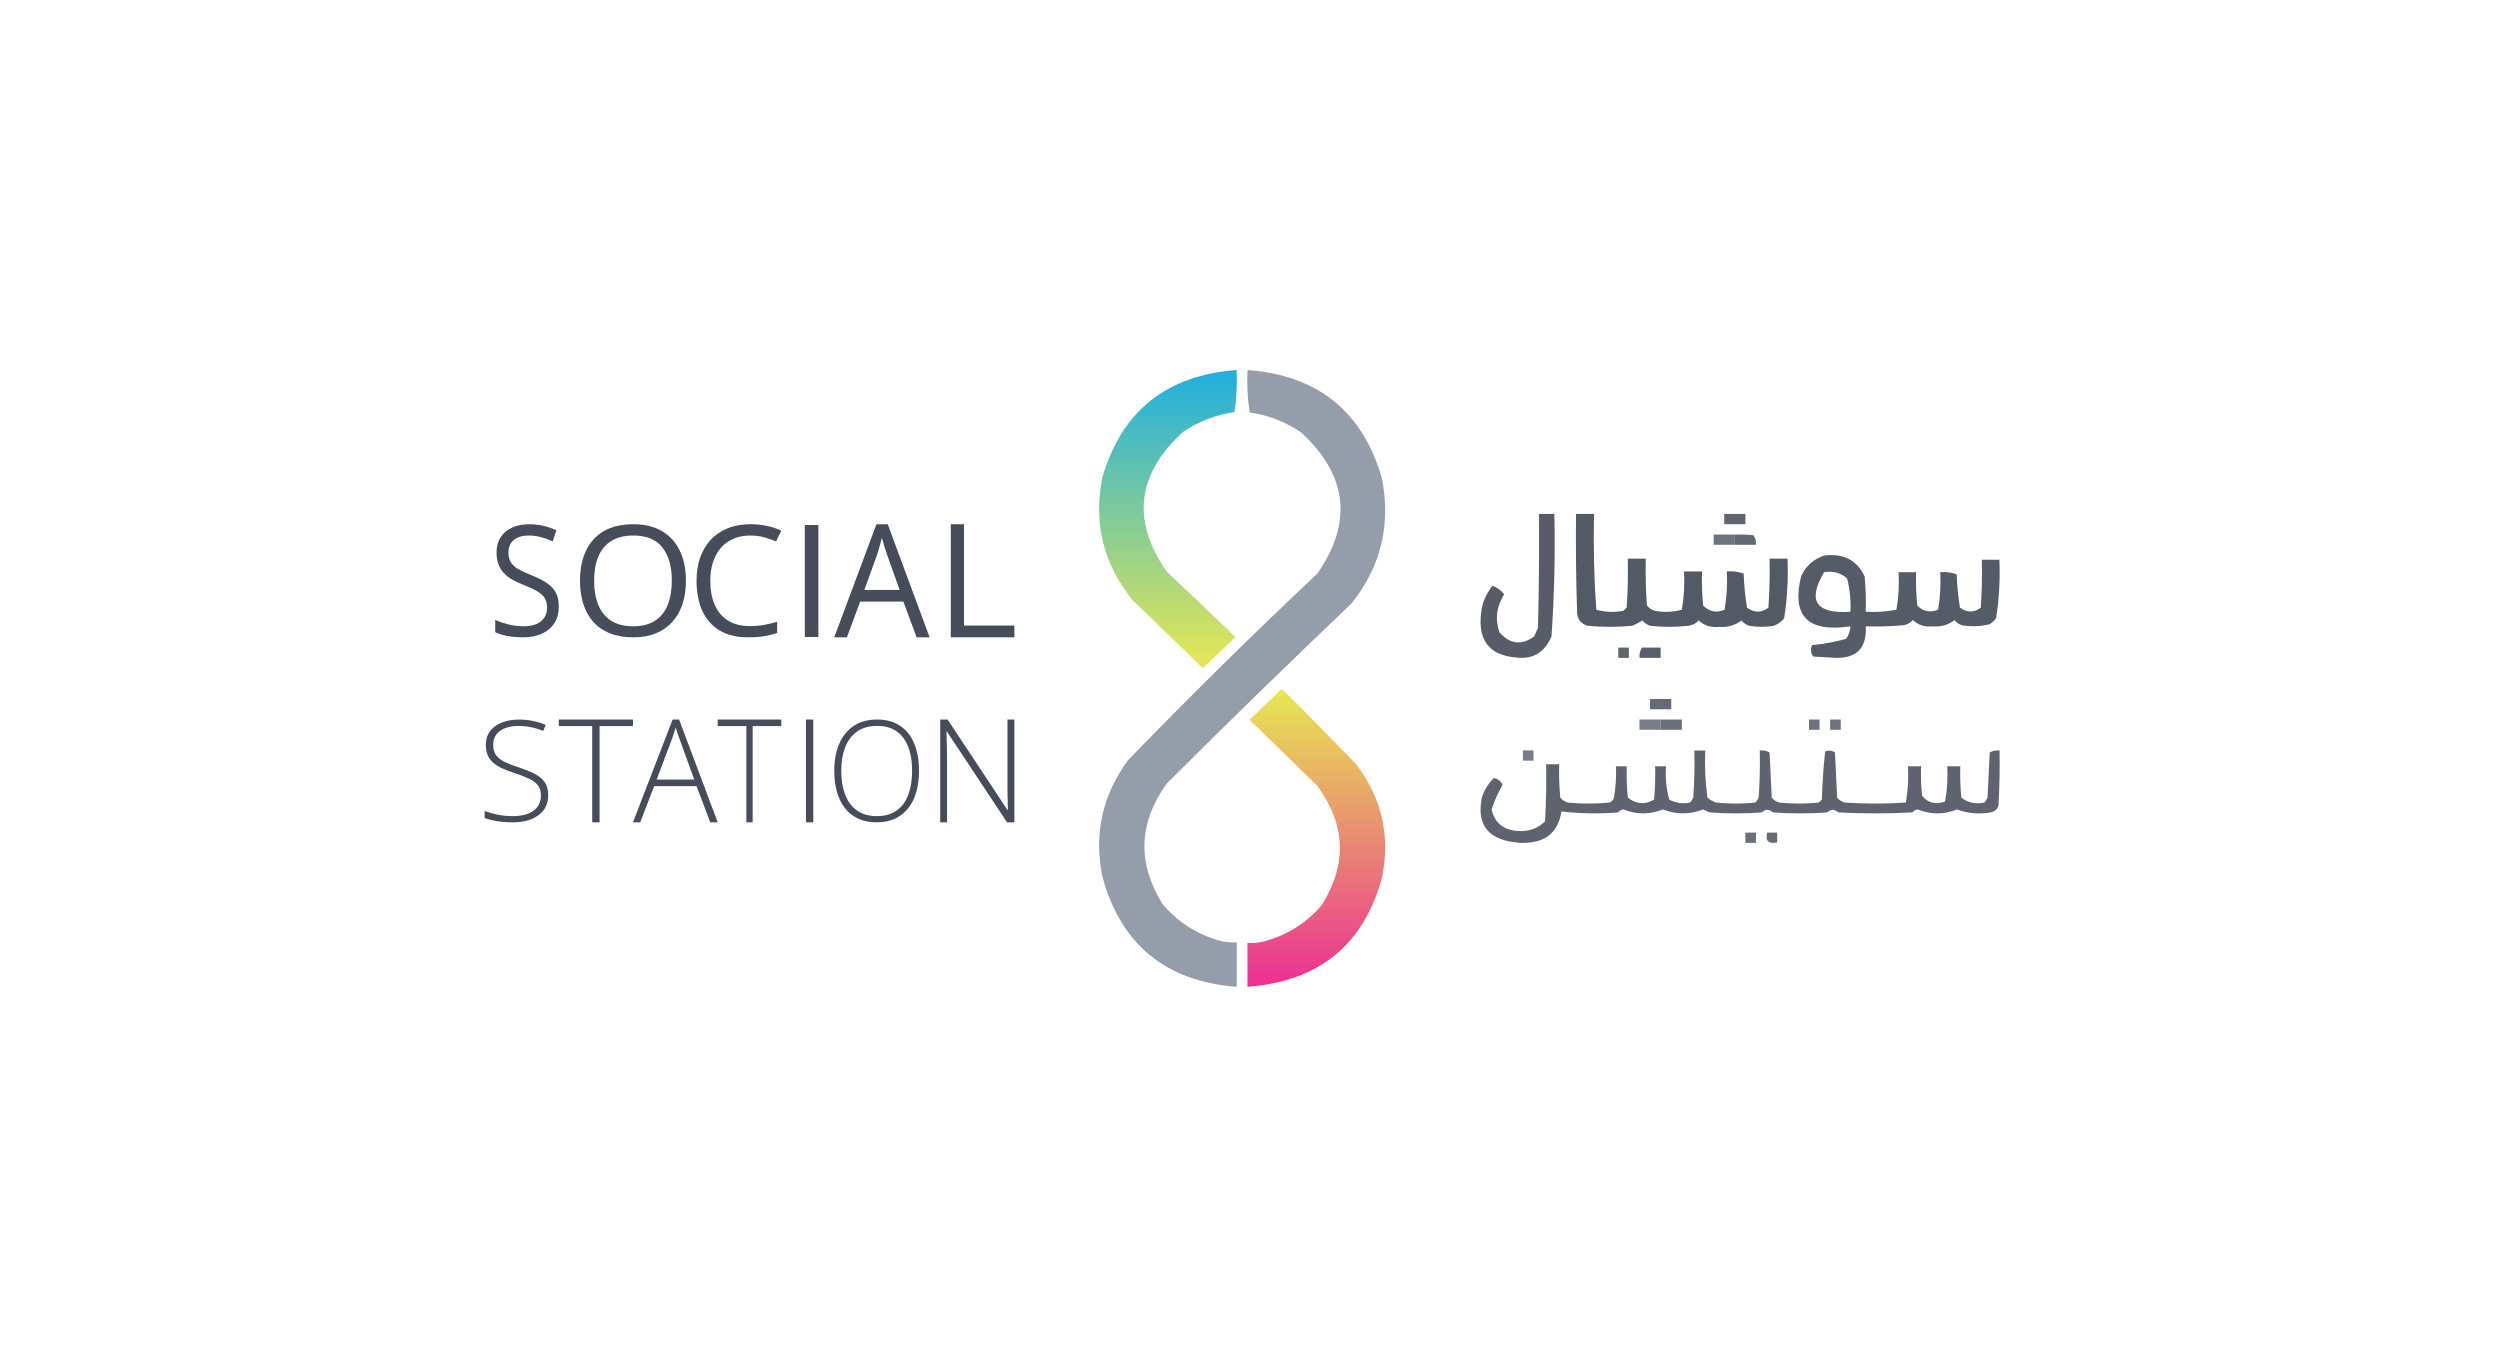 <svg width="269" height="146" viewBox="0 0 269 146" fill="none" xmlns="http://www.w3.org/2000/svg">
<path opacity="0.973" fill-rule="evenodd" clip-rule="evenodd" d="M134.233 39.816C141.783 40.38 146.602 44.257 148.69 51.447C149.681 56.434 148.602 60.919 145.452 64.903C138.781 71.251 132.15 77.713 125.558 84.288C122.498 88.52 122.344 92.853 125.095 97.287C126.799 99.285 128.919 100.615 131.457 101.278C131.991 101.392 132.531 101.429 133.076 101.392C133.076 102.988 133.076 104.585 133.076 106.181C125.425 105.595 120.605 101.642 118.618 94.322C117.684 89.726 118.61 85.545 121.394 81.779C128.05 74.913 134.836 68.223 141.751 61.71C145.577 56.197 144.999 51.142 140.016 46.544C138.346 45.399 136.495 44.677 134.464 44.378C134.233 42.865 134.156 41.344 134.233 39.816Z" fill="#929BA7"/>
<path opacity="0.973" d="M142.213 97.403C144.966 93.026 144.812 88.749 141.75 84.573C139.321 82.183 136.886 79.808 134.446 77.449L137.92 74.106C140.606 76.742 143.268 79.518 145.913 82.209C148.699 85.926 149.629 89.941 148.694 94.477C146.706 101.701 141.883 105.603 134.226 106.182V101.455C134.772 101.492 135.312 101.454 135.847 101.342C138.386 100.688 140.508 99.375 142.213 97.403Z" fill="url(#paint0_linear_7397_7303)"/>
<path opacity="0.973" fill-rule="evenodd" clip-rule="evenodd" d="M118.622 51.346C120.707 44.218 125.518 40.375 133.058 39.816C133.134 41.331 133.057 42.838 132.827 44.338C130.798 44.635 128.95 45.351 127.283 46.486C122.308 51.044 121.73 56.055 125.551 61.519C128.03 63.838 130.493 66.178 132.939 68.542L129.417 71.893C126.902 69.474 124.378 66.958 121.852 64.571C118.707 60.623 117.633 56.29 118.622 51.346Z" fill="url(#paint1_linear_7397_7303)"/>
<path opacity="0.849" fill-rule="evenodd" clip-rule="evenodd" d="M185.525 55.301C186.286 55.301 187.045 55.301 187.805 55.301C187.805 55.669 187.805 56.038 187.805 56.407C187.045 56.407 186.286 56.407 185.525 56.407C185.525 56.038 185.525 55.669 185.525 55.301Z" fill="#454B59"/>
<path opacity="0.902" fill-rule="evenodd" clip-rule="evenodd" d="M165.59 55.301C166.145 55.301 166.698 55.301 167.252 55.301C167.346 59.707 167.242 64.1 166.941 68.482C166.199 70.198 164.952 70.955 163.201 70.754C160.084 70.522 158.838 68.704 159.462 65.3C159.681 64.441 160.062 63.683 160.604 63.028C161.099 63.221 161.515 63.524 161.851 63.937C161.03 65.216 160.856 66.58 161.331 68.027C162.464 69.322 163.711 69.474 165.071 68.482C165.21 68.179 165.348 67.876 165.486 67.573C165.59 63.483 165.625 59.392 165.59 55.301Z" fill="#464B59"/>
<path opacity="0.922" fill-rule="evenodd" clip-rule="evenodd" d="M169.581 55.301C170.227 55.301 170.872 55.301 171.518 55.301C171.437 58.742 171.518 62.179 171.76 65.613C172.714 65.865 173.682 65.904 174.665 65.728C174.786 65.613 174.907 65.499 175.028 65.384C175.149 63.629 175.189 61.872 175.149 60.113C175.795 60.113 176.441 60.113 177.086 60.113C177.046 61.796 177.086 63.476 177.207 65.155C177.426 65.43 177.708 65.621 178.054 65.728C179.037 65.904 180.005 65.865 180.96 65.613C181.201 64.247 181.282 62.872 181.202 61.488C181.848 61.488 182.493 61.488 183.139 61.488C183.098 62.713 183.139 63.935 183.26 65.155C183.915 65.821 184.682 65.974 185.56 65.613C185.801 64.247 185.882 62.872 185.802 61.488C186.436 61.427 187.041 61.503 187.618 61.717C187.659 62.947 187.78 64.169 187.981 65.384C188.774 65.958 189.541 65.958 190.281 65.384C190.402 63.629 190.442 61.872 190.402 60.113C191.048 60.113 191.693 60.113 192.339 60.113C192.424 62.265 192.303 64.404 191.976 66.53C191.682 66.885 191.318 67.152 190.886 67.332C189.999 67.485 189.111 67.485 188.223 67.332C187.877 67.225 187.594 67.034 187.376 66.759C186.681 67.3 185.874 67.529 184.954 67.447C184.102 67.542 183.376 67.313 182.776 66.759C182.492 67.078 182.129 67.269 181.686 67.332C180.314 67.485 178.942 67.485 177.57 67.332C177.224 67.225 176.942 67.034 176.723 66.759C176.38 66.979 176.016 67.17 175.633 67.332C174.02 67.485 172.406 67.485 170.791 67.332C170.161 67.118 169.798 66.698 169.702 66.072C169.581 62.482 169.541 58.892 169.581 55.301Z" fill="#464D5A"/>
<path opacity="0.778" fill-rule="evenodd" clip-rule="evenodd" d="M184.386 57.514C185.146 57.514 185.905 57.514 186.666 57.514C186.666 57.882 186.666 58.251 186.666 58.62C185.905 58.62 185.146 58.62 184.386 58.62C184.386 58.251 184.386 57.882 184.386 57.514Z" fill="#464C5A"/>
<path opacity="0.844" fill-rule="evenodd" clip-rule="evenodd" d="M186.666 57.522C187.34 57.499 188.008 57.522 188.672 57.591C188.907 57.917 188.99 58.26 188.923 58.62C188.171 58.62 187.418 58.62 186.666 58.62C186.666 58.254 186.666 57.888 186.666 57.522Z" fill="#474D5C"/>
<path opacity="0.913" fill-rule="evenodd" clip-rule="evenodd" d="M196.274 59.779C198.347 59.513 199.801 60.259 200.635 62.019C200.753 63.286 200.792 64.555 200.753 65.827C201.869 65.889 202.969 65.814 204.054 65.603C204.289 64.267 204.367 62.923 204.29 61.571C204.918 61.571 205.547 61.571 206.176 61.571C206.137 62.768 206.176 63.962 206.294 65.155C206.932 65.806 207.678 65.955 208.534 65.603C208.768 64.267 208.847 62.923 208.769 61.571C209.387 61.511 209.976 61.586 210.538 61.795C210.578 62.996 210.696 64.191 210.891 65.379C211.664 65.94 212.411 65.94 213.131 65.379C213.249 63.663 213.288 61.946 213.249 60.227C213.877 60.227 214.506 60.227 215.135 60.227C215.226 62.333 215.108 64.423 214.781 66.499C214.598 66.773 214.362 66.998 214.074 67.17C213.102 67.41 212.12 67.448 211.127 67.282C210.789 67.178 210.514 66.992 210.302 66.722C209.625 67.251 208.839 67.475 207.944 67.394C207.114 67.488 206.406 67.264 205.822 66.722C205.546 67.034 205.192 67.221 204.761 67.282C203.427 67.394 202.091 67.432 200.753 67.394C200.886 69.88 199.629 71 196.981 70.754C196.352 70.717 195.723 70.68 195.095 70.642C194.841 70.255 194.801 69.845 194.977 69.41C196.217 69.302 197.435 69.079 198.631 68.738C198.93 68.334 199.087 67.886 199.103 67.394C194.518 68.079 192.749 66.287 193.798 62.019C194.294 60.912 195.12 60.165 196.274 59.779ZM196.274 61.571C197.241 61.407 198.066 61.631 198.749 62.243C199.049 63.42 199.166 64.614 199.103 65.827C195.39 66.072 194.447 64.653 196.274 61.571Z" fill="#464C5A"/>
<path opacity="0.86" fill-rule="evenodd" clip-rule="evenodd" d="M174.126 69.682C174.506 69.682 174.886 69.682 175.266 69.682C175.266 70.05 175.266 70.419 175.266 70.788C174.886 70.788 174.506 70.788 174.126 70.788C174.126 70.419 174.126 70.05 174.126 69.682Z" fill="#464C5A"/>
<path opacity="0.887" fill-rule="evenodd" clip-rule="evenodd" d="M176.673 69.682C177.344 69.682 178.014 69.682 178.685 69.682C178.685 70.05 178.685 70.419 178.685 70.788C177.931 70.788 177.176 70.788 176.422 70.788C176.366 70.403 176.45 70.035 176.673 69.682Z" fill="#454B5B"/>
<path opacity="0.826" fill-rule="evenodd" clip-rule="evenodd" d="M177.546 75.211C178.305 75.211 179.066 75.211 179.826 75.211C179.826 75.58 179.826 75.948 179.826 76.317C179.066 76.317 178.305 76.317 177.546 76.317C177.546 75.948 177.546 75.58 177.546 75.211Z" fill="#464B5A"/>
<path opacity="0.727" fill-rule="evenodd" clip-rule="evenodd" d="M176.405 77.422C177.165 77.422 177.926 77.422 178.685 77.422C178.685 77.79 178.685 78.159 178.685 78.528C177.926 78.528 177.165 78.528 176.405 78.528C176.405 78.159 176.405 77.79 176.405 77.422Z" fill="#464D5A"/>
<path opacity="0.798" fill-rule="evenodd" clip-rule="evenodd" d="M178.686 77.422C179.446 77.422 180.206 77.422 180.966 77.422C180.966 77.79 180.966 78.159 180.966 78.528C180.206 78.528 179.446 78.528 178.686 78.528C178.686 78.159 178.686 77.79 178.686 77.422Z" fill="#464C5A"/>
<path opacity="0.784" fill-rule="evenodd" clip-rule="evenodd" d="M194.646 77.422C195.025 77.422 195.406 77.422 195.785 77.422C195.785 77.79 195.785 78.159 195.785 78.528C195.406 78.528 195.025 78.528 194.646 78.528C194.646 78.159 194.646 77.79 194.646 77.422Z" fill="#464C59"/>
<path opacity="0.789" fill-rule="evenodd" clip-rule="evenodd" d="M196.925 77.422C197.305 77.422 197.685 77.422 198.065 77.422C198.065 77.79 198.065 78.159 198.065 78.528C197.685 78.528 197.305 78.528 196.925 78.528C196.925 78.159 196.925 77.79 196.925 77.422Z" fill="#464C5A"/>
<path opacity="0.726" fill-rule="evenodd" clip-rule="evenodd" d="M163.866 80.742C164.246 80.742 164.626 80.742 165.006 80.742C165.006 81.111 165.006 81.48 165.006 81.848C164.626 81.848 164.246 81.848 163.866 81.848C163.866 81.48 163.866 81.111 163.866 80.742Z" fill="#464C5A"/>
<path opacity="0.869" fill-rule="evenodd" clip-rule="evenodd" d="M182.313 80.755C182.705 80.755 183.095 80.755 183.486 80.755C183.415 82.459 183.494 84.15 183.721 85.829C183.994 86.058 184.307 86.234 184.659 86.358C186.066 86.499 187.473 86.499 188.881 86.358C189.028 86.199 189.145 86.023 189.233 85.829C189.35 84.139 189.389 82.448 189.35 80.755C189.735 80.71 190.087 80.781 190.405 80.967C190.484 82.588 190.562 84.208 190.64 85.829C190.852 86.083 191.125 86.259 191.461 86.358C192.868 86.499 194.275 86.499 195.683 86.358C195.8 86.252 195.917 86.146 196.035 86.04C196.078 84.298 196.195 82.571 196.386 80.861C196.764 80.709 197.116 80.744 197.442 80.967C197.52 82.588 197.598 84.208 197.676 85.829C197.888 86.083 198.162 86.259 198.497 86.358C200.687 86.499 202.876 86.499 205.065 86.358C205.294 85.073 205.372 83.769 205.299 82.447C205.768 82.447 206.237 82.447 206.707 82.447C206.668 83.506 206.707 84.563 206.824 85.618C207.443 86.4 208.263 86.611 209.287 86.252C209.52 84.991 209.599 83.723 209.521 82.447C209.99 82.447 210.459 82.447 210.928 82.447C210.889 83.576 210.929 84.704 211.046 85.829C211.762 86.377 212.582 86.554 213.508 86.358C213.655 86.199 213.773 86.023 213.86 85.829C213.939 84.208 214.017 82.588 214.095 80.967C214.413 80.781 214.765 80.71 215.15 80.755C215.189 82.73 215.15 84.703 215.033 86.675C214.916 87.062 214.642 87.309 214.212 87.415C212.945 87.631 211.733 87.525 210.577 87.097C209.169 87.661 207.762 87.661 206.355 87.097C206.107 87.125 205.911 87.231 205.768 87.415C203.11 87.556 200.452 87.556 197.794 87.415C197.378 87.043 196.987 87.043 196.621 87.415C194.667 87.556 192.712 87.556 190.757 87.415C190.341 87.043 189.95 87.043 189.584 87.415C187.708 87.556 185.832 87.556 183.955 87.415C183.721 87.309 183.486 87.203 183.252 87.097C181.809 87.656 180.362 87.656 178.912 87.097C177.505 87.661 176.098 87.661 174.691 87.097C174.442 87.125 174.247 87.231 174.104 87.415C172.06 87.585 170.027 87.549 168.006 87.309C167.665 89.66 166.179 90.788 163.549 90.691C160.208 90.46 158.84 88.839 159.445 85.829C159.693 85.029 160.123 84.325 160.735 83.715C161.204 83.818 161.516 84.065 161.673 84.455C161.183 85.302 160.793 86.183 160.5 87.097C160.846 88.646 161.901 89.421 163.667 89.423C164.701 89.415 165.561 89.063 166.247 88.366C166.364 86.324 166.403 84.28 166.364 82.235C166.833 82.235 167.302 82.235 167.771 82.235C167.732 83.435 167.772 84.633 167.889 85.829C168.101 86.083 168.374 86.259 168.71 86.358C170.195 86.499 171.681 86.499 173.166 86.358C173.384 86.275 173.54 86.135 173.635 85.935C173.853 84.783 173.932 83.62 173.87 82.447C174.261 82.447 174.652 82.447 175.042 82.447C175.003 83.576 175.043 84.704 175.16 85.829C176.046 86.539 176.984 86.609 177.974 86.04C178.092 84.845 178.13 83.647 178.092 82.447C178.483 82.447 178.874 82.447 179.264 82.447C179.17 83.671 179.287 84.868 179.616 86.04C180.311 86.409 181.054 86.515 181.844 86.358C181.991 86.199 182.108 86.023 182.196 85.829C182.313 84.139 182.352 82.448 182.313 80.755Z" fill="#464C5A"/>
<path opacity="0.798" fill-rule="evenodd" clip-rule="evenodd" d="M187.805 89.59C188.185 89.59 188.566 89.59 188.945 89.59C188.945 89.958 188.945 90.327 188.945 90.696C188.566 90.696 188.185 90.696 187.805 90.696C187.805 90.327 187.805 89.958 187.805 89.59Z" fill="#454B58"/>
<path opacity="0.822" fill-rule="evenodd" clip-rule="evenodd" d="M190.142 89.59C190.503 89.59 190.865 89.59 191.226 89.59C191.226 89.94 191.226 90.291 191.226 90.641C190.297 90.841 189.936 90.491 190.142 89.59Z" fill="#454A56"/>
<path d="M102.306 68.575V56.408H103.726V67.31H109.146V68.575H102.306Z" fill="#464C5A"/>
<path d="M98.63 68.575L97.202 64.73H92.552L91.131 68.575H89.767L94.305 56.408H95.519L100.026 68.575H98.63ZM96.797 63.478L95.44 59.657C95.408 59.558 95.355 59.395 95.281 59.168C95.213 58.942 95.141 58.707 95.067 58.464C94.993 58.221 94.932 58.024 94.885 57.875C94.832 58.102 94.773 58.328 94.71 58.555C94.652 58.776 94.594 58.983 94.535 59.176C94.477 59.364 94.427 59.525 94.385 59.657L93.004 63.478H96.797Z" fill="#464C5A"/>
<path d="M86.597 68.536V56.492H88.053V68.536H86.597Z" fill="#464C5A"/>
<path d="M80.74 57.623C80.073 57.623 79.471 57.736 78.936 57.962C78.406 58.184 77.954 58.508 77.579 58.934C77.209 59.355 76.925 59.865 76.726 60.464C76.528 61.063 76.428 61.737 76.428 62.488C76.428 63.481 76.586 64.344 76.9 65.078C77.22 65.807 77.695 66.371 78.323 66.77C78.958 67.169 79.75 67.369 80.699 67.369C81.239 67.369 81.747 67.326 82.221 67.239C82.701 67.148 83.168 67.034 83.62 66.899V68.097C83.179 68.259 82.715 68.378 82.23 68.454C81.744 68.535 81.168 68.575 80.5 68.575C79.27 68.575 78.241 68.327 77.413 67.83C76.591 67.328 75.973 66.621 75.559 65.709C75.151 64.797 74.947 63.721 74.947 62.48C74.947 61.584 75.074 60.766 75.328 60.027C75.587 59.282 75.962 58.64 76.453 58.1C76.95 57.56 77.557 57.145 78.274 56.853C78.997 56.557 79.824 56.408 80.757 56.408C81.369 56.408 81.959 56.468 82.528 56.586C83.096 56.705 83.609 56.875 84.067 57.096L83.504 58.262C83.118 58.089 82.693 57.941 82.23 57.817C81.772 57.687 81.275 57.623 80.74 57.623Z" fill="#464C5A"/>
<path d="M73.807 62.488C73.807 63.398 73.685 64.228 73.442 64.978C73.198 65.721 72.836 66.363 72.355 66.902C71.88 67.435 71.289 67.847 70.581 68.138C69.874 68.43 69.053 68.575 68.12 68.575C67.158 68.575 66.317 68.43 65.599 68.138C64.886 67.847 64.291 67.433 63.816 66.894C63.346 66.355 62.993 65.71 62.755 64.961C62.523 64.212 62.407 63.382 62.407 62.471C62.407 61.264 62.616 60.205 63.035 59.294C63.454 58.383 64.088 57.675 64.936 57.168C65.791 56.661 66.861 56.408 68.145 56.408C69.373 56.408 70.406 56.659 71.243 57.16C72.087 57.661 72.723 58.367 73.153 59.278C73.589 60.184 73.807 61.253 73.807 62.488ZM63.926 62.488C63.926 63.49 64.076 64.358 64.376 65.091C64.676 65.824 65.135 66.39 65.751 66.788C66.374 67.187 67.163 67.387 68.12 67.387C69.082 67.387 69.868 67.187 70.479 66.788C71.096 66.39 71.552 65.824 71.846 65.091C72.14 64.358 72.287 63.49 72.287 62.488C72.287 60.962 71.951 59.771 71.277 58.914C70.61 58.052 69.566 57.621 68.145 57.621C67.183 57.621 66.391 57.818 65.768 58.211C65.146 58.604 64.682 59.165 64.376 59.893C64.076 60.615 63.926 61.48 63.926 62.488Z" fill="#464C5A"/>
<path d="M60.127 65.264C60.127 65.966 59.966 66.565 59.644 67.061C59.327 67.552 58.881 67.927 58.306 68.186C57.731 68.446 57.054 68.575 56.276 68.575C55.865 68.575 55.476 68.553 55.109 68.51C54.742 68.467 54.405 68.405 54.098 68.324C53.79 68.243 53.52 68.143 53.287 68.025V66.705C53.659 66.872 54.113 67.029 54.648 67.175C55.183 67.315 55.743 67.385 56.328 67.385C56.873 67.385 57.334 67.307 57.711 67.15C58.088 66.988 58.373 66.759 58.566 66.462C58.764 66.16 58.863 65.799 58.863 65.377C58.863 64.973 58.782 64.635 58.618 64.366C58.455 64.09 58.182 63.842 57.8 63.621C57.423 63.394 56.908 63.154 56.254 62.901C55.793 62.722 55.386 62.528 55.035 62.318C54.683 62.102 54.388 61.859 54.15 61.589C53.912 61.319 53.731 61.006 53.607 60.65C53.488 60.294 53.429 59.886 53.429 59.428C53.429 58.796 53.575 58.257 53.867 57.809C54.165 57.355 54.574 57.01 55.094 56.773C55.619 56.53 56.222 56.408 56.901 56.408C57.48 56.408 58.016 56.468 58.507 56.586C59.002 56.705 59.456 56.864 59.867 57.064L59.473 58.246C59.081 58.068 58.665 57.919 58.224 57.801C57.788 57.682 57.337 57.623 56.871 57.623C56.405 57.623 56.011 57.698 55.689 57.849C55.371 57.995 55.129 58.203 54.96 58.472C54.792 58.742 54.707 59.063 54.707 59.436C54.707 59.851 54.787 60.197 54.945 60.472C55.109 60.747 55.367 60.993 55.718 61.209C56.075 61.419 56.546 61.64 57.131 61.872C57.77 62.126 58.313 62.396 58.759 62.682C59.205 62.962 59.545 63.308 59.778 63.718C60.011 64.123 60.127 64.638 60.127 65.264Z" fill="#464C5A"/>
<path d="M109.146 88.483H108.359L101.879 78.7H101.841C101.852 78.973 101.859 79.25 101.864 79.533C101.874 79.81 101.882 80.097 101.886 80.395C101.897 80.688 101.901 80.99 101.901 81.303V88.483H101.167V77.422H101.961L108.419 87.174H108.456C108.452 86.952 108.444 86.694 108.434 86.402C108.429 86.109 108.421 85.81 108.411 85.502C108.406 85.194 108.404 84.904 108.404 84.632V77.422H109.146V88.483Z" fill="#464C5A"/>
<path d="M98.886 82.948C98.886 83.767 98.791 84.514 98.601 85.19C98.41 85.866 98.125 86.449 97.744 86.939C97.363 87.429 96.887 87.809 96.316 88.078C95.749 88.348 95.087 88.483 94.33 88.483C93.568 88.483 92.902 88.348 92.331 88.078C91.759 87.809 91.283 87.429 90.902 86.939C90.526 86.445 90.243 85.859 90.052 85.183C89.862 84.502 89.767 83.752 89.767 82.934C89.767 81.846 89.941 80.888 90.289 80.06C90.642 79.232 91.16 78.585 91.843 78.12C92.53 77.655 93.378 77.422 94.386 77.422C95.352 77.422 96.169 77.645 96.838 78.091C97.512 78.532 98.02 79.166 98.364 79.994C98.712 80.817 98.886 81.802 98.886 82.948ZM90.519 82.941C90.519 83.901 90.656 84.749 90.93 85.484C91.204 86.214 91.624 86.785 92.191 87.196C92.758 87.608 93.473 87.814 94.337 87.814C95.21 87.814 95.928 87.611 96.49 87.204C97.052 86.797 97.468 86.229 97.737 85.499C98.006 84.769 98.141 83.919 98.141 82.948C98.141 81.415 97.823 80.224 97.186 79.377C96.555 78.529 95.621 78.105 94.386 78.105C93.517 78.105 92.795 78.309 92.219 78.715C91.648 79.122 91.22 79.688 90.937 80.413C90.658 81.138 90.519 81.981 90.519 82.941Z" fill="#464C5A"/>
<path d="M87.51 88.483H86.722V78.126V77.422L87.51 77.422V78.126V88.483Z" fill="#464C5A"/>
<path d="M80.985 88.483H80.309V78.126H77.227V77.422H84.067V78.126H80.985V88.483Z" fill="#464C5A"/>
<path d="M76.425 88.483L74.949 84.585H70.392L68.886 88.483H68.107L72.374 77.422H73.071L77.227 88.483H76.425ZM74.704 83.884L73.205 79.752C73.165 79.646 73.116 79.51 73.056 79.344C73.002 79.179 72.943 79.003 72.878 78.817C72.819 78.631 72.76 78.455 72.7 78.289C72.651 78.465 72.596 78.641 72.537 78.817C72.478 78.993 72.421 79.164 72.366 79.329C72.312 79.49 72.26 79.636 72.21 79.767L70.652 83.884H74.704Z" fill="#464C5A"/>
<path d="M64.512 88.483H63.723V78.126H60.127V77.422H68.107V78.126H64.512V88.483Z" fill="#464C5A"/>
<path d="M58.987 85.563C58.987 86.206 58.82 86.746 58.486 87.182C58.151 87.614 57.698 87.94 57.125 88.161C56.553 88.376 55.904 88.485 55.18 88.485C54.729 88.485 54.319 88.462 53.949 88.418C53.584 88.379 53.252 88.325 52.953 88.256C52.659 88.188 52.391 88.109 52.148 88.021V87.263C52.543 87.41 52.999 87.54 53.515 87.653C54.037 87.761 54.605 87.815 55.218 87.815C55.795 87.815 56.307 87.734 56.753 87.572C57.204 87.41 57.559 87.165 57.817 86.836C58.075 86.507 58.205 86.093 58.205 85.593C58.205 85.151 58.096 84.79 57.878 84.51C57.665 84.226 57.343 83.984 56.913 83.782C56.482 83.576 55.94 83.368 55.286 83.157C54.83 83.004 54.415 82.845 54.04 82.678C53.67 82.507 53.353 82.31 53.09 82.09C52.826 81.864 52.624 81.594 52.482 81.28C52.345 80.961 52.277 80.586 52.277 80.154C52.277 79.56 52.431 79.062 52.74 78.66C53.054 78.253 53.477 77.946 54.009 77.74C54.547 77.529 55.149 77.424 55.818 77.424C56.35 77.424 56.854 77.473 57.331 77.571C57.812 77.664 58.276 77.806 58.721 77.998L58.448 78.653C58.002 78.466 57.556 78.329 57.11 78.241C56.664 78.152 56.224 78.108 55.788 78.108C55.266 78.108 54.8 78.184 54.389 78.336C53.984 78.484 53.662 78.707 53.424 79.006C53.186 79.305 53.067 79.683 53.067 80.139C53.067 80.61 53.176 80.99 53.394 81.28C53.617 81.569 53.931 81.81 54.336 82.001C54.747 82.192 55.23 82.379 55.788 82.561C56.446 82.776 57.014 83.004 57.49 83.245C57.967 83.481 58.334 83.779 58.592 84.143C58.856 84.506 58.987 84.979 58.987 85.563Z" fill="#464C5A"/>
<defs>
<linearGradient id="paint0_linear_7397_7303" x1="141.637" y1="74.106" x2="141.637" y2="106.182" gradientUnits="userSpaceOnUse">
<stop stop-color="#E6E74D"/>
<stop offset="1" stop-color="#EB2990"/>
</linearGradient>
<linearGradient id="paint1_linear_7397_7303" x1="125.676" y1="39.816" x2="125.676" y2="71.893" gradientUnits="userSpaceOnUse">
<stop stop-color="#18ACDE"/>
<stop offset="1" stop-color="#E6E74D"/>
</linearGradient>
</defs>
</svg>
